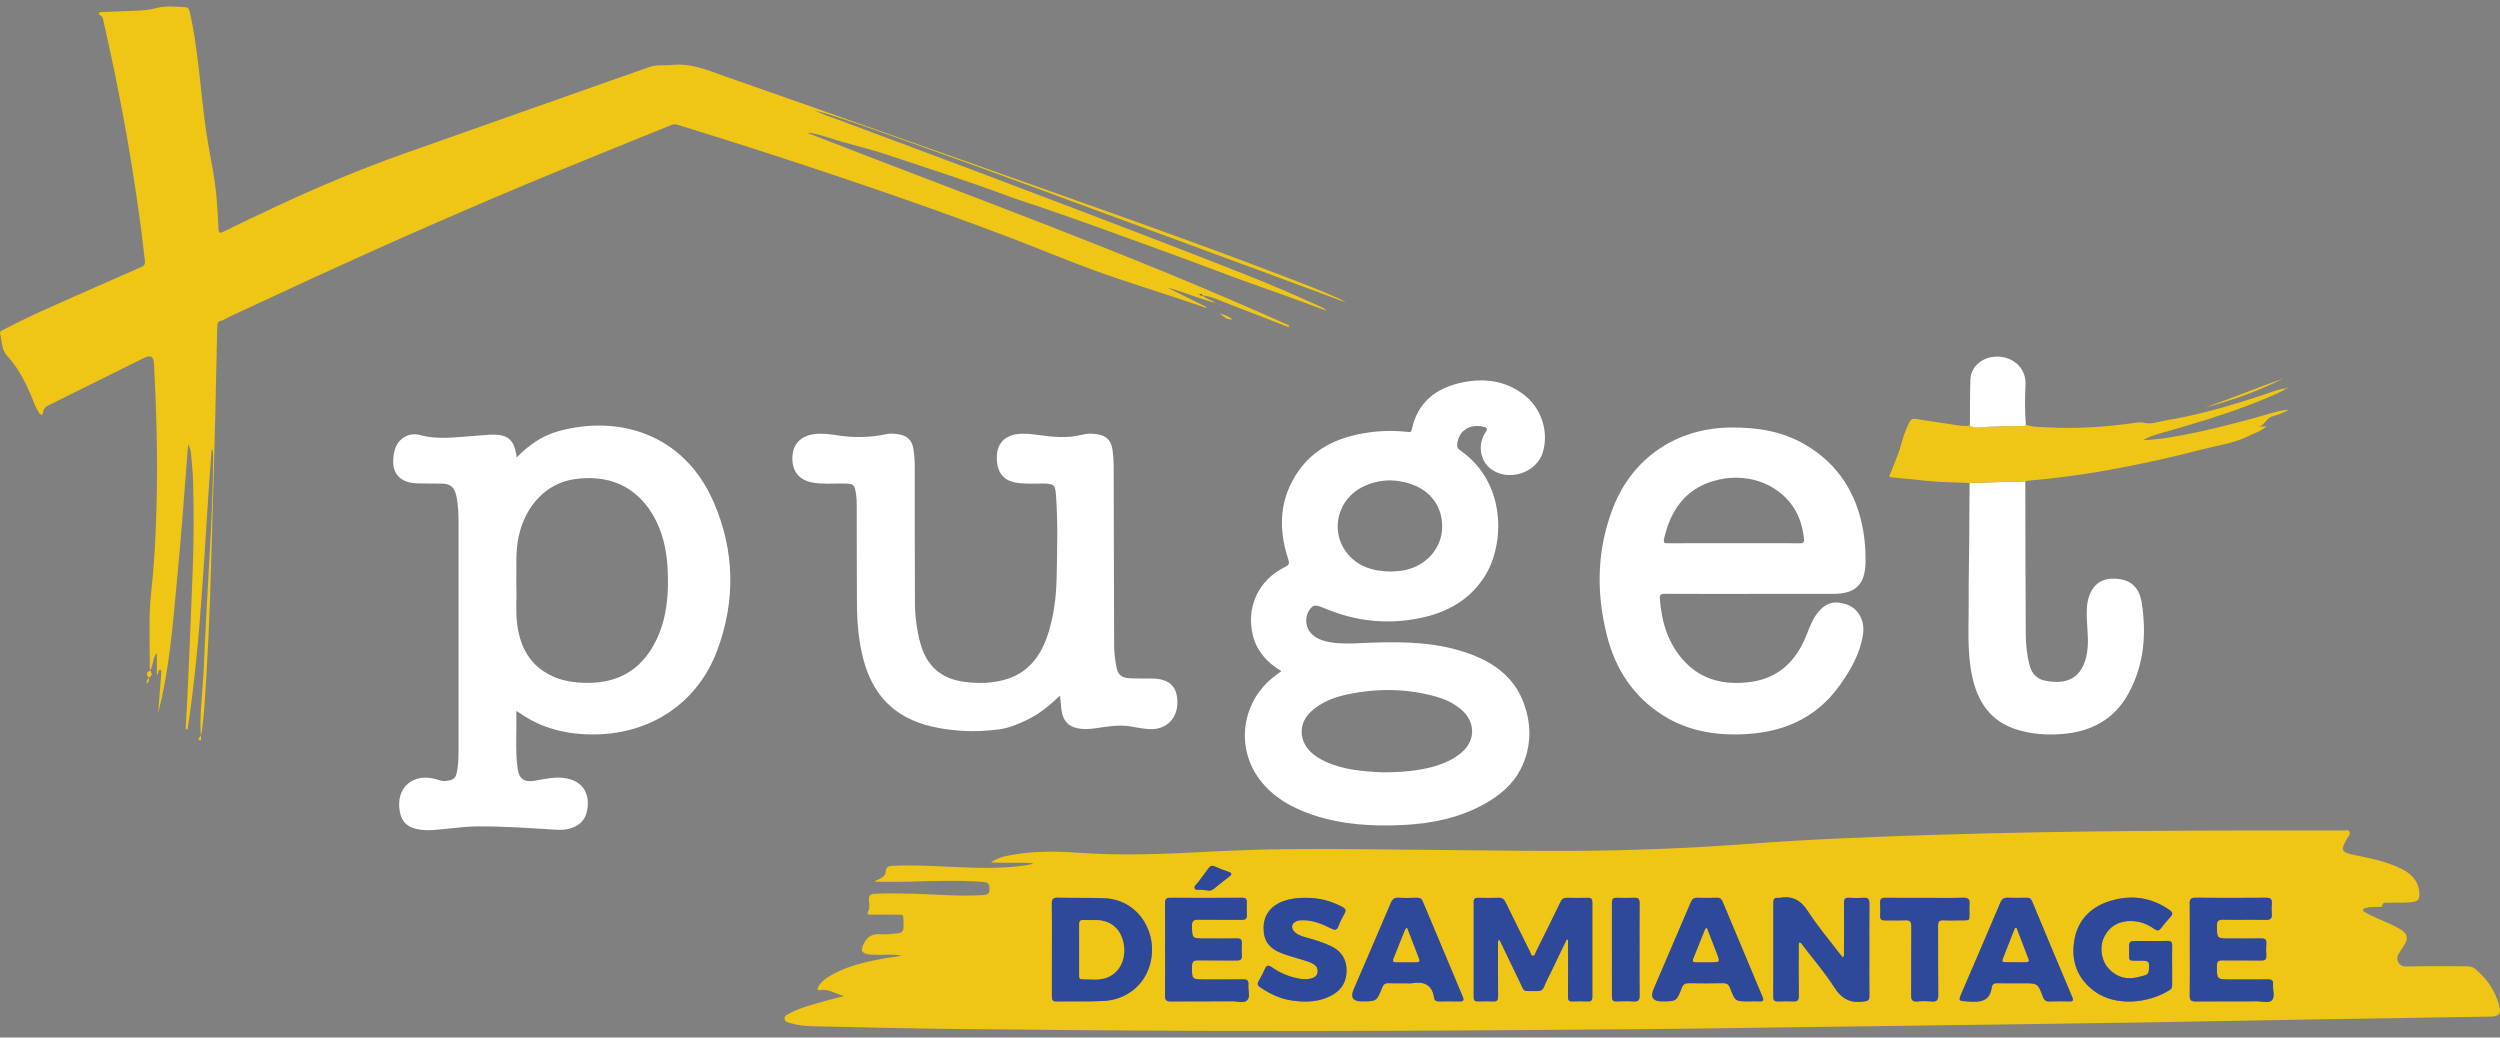 <svg width="200" height="83" viewBox="0 0 200 83" fill="none" xmlns="http://www.w3.org/2000/svg">
    <rect x="0" y="0" width="200" height="83" fill="#808080" stroke="none"/>
    <g clip-path="url(#clip0_22_116)">
        <path d="M67.525 79.68C66.805 79.485 66.272 79.094 65.603 79.208C65.352 79.25 65.391 79.079 65.467 78.933C65.642 78.599 65.928 78.37 66.237 78.173C67.465 77.389 68.85 77.044 70.254 76.764C70.754 76.664 71.259 76.576 71.765 76.522C72.056 76.491 72.281 76.347 72.524 76.218C72.615 76.17 72.723 76.178 72.808 76.259C72.869 76.316 72.872 76.391 72.844 76.458C72.794 76.577 72.684 76.576 72.586 76.547C71.686 76.269 70.76 76.426 69.846 76.375C69.716 76.368 69.582 76.373 69.455 76.346C68.876 76.222 68.85 76.013 69.106 75.492C69.428 74.836 69.895 74.674 70.566 74.739C70.967 74.777 71.38 74.698 71.787 74.668C72.109 74.644 72.292 74.505 72.285 74.143C72.26 72.965 72.404 73.197 71.354 73.177C70.8 73.167 70.245 73.177 69.691 73.176C69.478 73.176 69.309 73.176 69.47 72.861C69.603 72.601 69.533 72.284 69.514 71.998C69.487 71.604 69.651 71.515 70.02 71.499C71.976 71.415 73.927 71.53 75.879 71.618C76.813 71.661 77.745 71.662 78.678 71.602C79.007 71.581 79.169 71.492 79.162 71.111C79.156 70.756 79.085 70.587 78.694 70.557C76.696 70.406 74.7 70.476 72.702 70.534C71.801 70.561 70.898 70.539 69.982 70.539C70.074 70.394 70.276 70.38 70.424 70.293C70.649 70.16 70.848 70.007 70.857 69.732C70.869 69.333 71.106 69.28 71.435 69.265C73.085 69.189 74.73 69.285 76.377 69.36C78.258 69.447 80.139 69.5 82.013 69.234C82.278 69.196 82.537 69.141 82.68 69.068C81.66 68.96 80.531 69.071 79.28 68.99C79.892 68.567 80.483 68.475 81.06 68.374C82.797 68.071 84.557 68.098 86.299 68.222C89.818 68.471 93.323 68.321 96.835 68.129C100.958 67.904 105.088 67.891 109.217 67.94C112.106 67.974 114.994 67.999 117.883 68.024C120.45 68.045 123.018 68.084 125.585 68.071C130.283 68.049 134.974 67.875 139.662 67.523C144.928 67.127 150.205 66.926 155.484 66.766C166.132 66.443 176.781 66.423 187.431 66.439C187.61 66.439 187.853 66.342 187.954 66.53C188.062 66.73 187.871 66.911 187.77 67.083C187.221 68.02 187.29 68.181 188.347 68.399C189.576 68.652 190.808 68.894 191.955 69.425C192.886 69.855 193.557 70.477 193.55 71.61C193.548 71.943 193.421 72.084 193.115 72.141C192.447 72.264 191.775 72.186 191.106 72.22C190.904 72.229 190.626 72.107 190.568 72.481C190.551 72.588 190.362 72.544 190.249 72.548C189.915 72.563 189.577 72.539 189.25 72.638C189.164 72.664 189.064 72.689 189.048 72.78C189.03 72.875 189.115 72.939 189.193 72.98C189.491 73.133 189.788 73.29 190.094 73.426C190.707 73.698 191.33 73.946 191.917 74.275C192.624 74.67 192.721 75.063 192.272 75.723C192.14 75.915 192.026 76.119 191.892 76.31C191.613 76.71 191.878 77.339 192.501 77.321C194.105 77.272 195.711 77.308 197.316 77.3C197.575 77.3 197.804 77.34 198.007 77.506C198.948 78.278 199.606 79.242 199.927 80.414C200.117 81.106 199.937 81.317 199.226 81.329C195.098 81.395 190.97 81.455 186.841 81.525C181.562 81.614 176.283 81.716 171.003 81.803C167.547 81.86 164.089 81.904 160.633 81.951C153.952 82.042 147.271 82.132 140.59 82.219C137.6 82.259 134.61 82.303 131.619 82.329C119.875 82.427 108.13 82.516 96.384 82.472C89.82 82.447 83.255 82.391 76.69 82.321C72.81 82.279 68.931 82.187 65.051 82.101C64.441 82.088 63.827 82.029 63.235 81.851C63.043 81.793 62.803 81.766 62.766 81.522C62.727 81.271 62.953 81.179 63.129 81.085C64.024 80.605 65.005 80.368 65.971 80.092C66.447 79.956 66.927 79.837 67.524 79.678L67.525 79.68ZM125.339 75.147C125.375 75.158 125.411 75.169 125.446 75.181C125.446 75.443 125.446 75.704 125.446 75.965C125.446 77.22 125.452 78.474 125.441 79.728C125.438 80.004 125.508 80.128 125.807 80.113C126.214 80.093 126.623 80.099 127.031 80.113C127.296 80.121 127.389 80.021 127.388 79.755C127.382 77.232 127.382 74.709 127.388 72.186C127.388 71.922 127.298 71.82 127.032 71.826C126.478 71.838 125.924 71.842 125.37 71.826C125.1 71.818 124.957 71.912 124.838 72.161C124.195 73.501 123.53 74.83 122.87 76.161C122.814 76.273 122.802 76.456 122.654 76.463C122.469 76.471 122.465 76.266 122.405 76.145C121.747 74.829 121.093 73.511 120.45 72.188C120.326 71.935 120.179 71.813 119.883 71.825C119.344 71.847 118.803 71.837 118.264 71.825C118.009 71.819 117.897 71.897 117.898 72.171C117.904 74.71 117.904 77.247 117.898 79.785C117.898 80.036 117.993 80.118 118.234 80.11C118.642 80.098 119.052 80.091 119.459 80.112C119.773 80.129 119.849 80.002 119.847 79.705C119.833 78.363 119.839 77.021 119.842 75.679C119.842 75.513 119.798 75.338 119.913 75.152C119.957 75.214 119.995 75.254 120.017 75.302C120.511 76.325 120.996 77.354 121.498 78.374C122.036 79.468 121.704 79.255 122.936 79.286C123.235 79.294 123.423 79.22 123.539 78.915C123.688 78.521 123.894 78.149 124.078 77.768C124.498 76.894 124.92 76.02 125.34 75.147H125.339ZM143.971 75.385C144.098 75.422 144.148 75.532 144.216 75.621C145.072 76.746 146.004 77.824 146.761 79.012C147.35 79.936 148.057 80.269 149.101 80.124C149.431 80.079 149.557 80.016 149.552 79.669C149.534 78.546 149.545 77.423 149.545 76.3C149.545 74.972 149.537 73.645 149.551 72.319C149.554 71.98 149.486 71.797 149.097 71.825C148.705 71.853 148.309 71.845 147.917 71.826C147.613 71.812 147.515 71.92 147.518 72.228C147.531 73.541 147.521 74.853 147.517 76.166C147.517 76.303 147.564 76.453 147.428 76.606C147.332 76.489 147.24 76.383 147.155 76.272C146.308 75.157 145.395 74.085 144.641 72.912C144.072 72.028 143.4 71.641 142.382 71.83C142.34 71.838 142.294 71.834 142.25 71.83C141.972 71.8 141.866 71.912 141.867 72.202C141.875 74.725 141.874 77.248 141.865 79.771C141.864 80.052 141.988 80.119 142.236 80.112C142.644 80.1 143.054 80.092 143.461 80.115C143.811 80.135 143.908 79.997 143.902 79.657C143.884 78.389 143.893 77.12 143.897 75.851C143.897 75.7 143.847 75.534 143.97 75.386L143.971 75.385ZM84.155 75.984C84.155 77.223 84.157 78.462 84.152 79.7C84.151 79.946 84.178 80.116 84.499 80.112C85.752 80.094 87.006 80.133 88.257 80.078C89.173 80.037 90.028 79.724 90.748 79.129C91.994 78.099 92.482 76.253 91.952 74.635C91.418 73.002 90.063 71.93 88.356 71.861C87.119 71.811 85.879 71.847 84.641 71.817C84.254 71.807 84.139 71.93 84.146 72.312C84.167 73.536 84.154 74.76 84.155 75.984V75.984ZM175.184 75.971H175.186C175.186 77.196 175.199 78.422 175.178 79.647C175.172 80.013 175.287 80.119 175.648 80.115C177.282 80.099 178.916 80.115 180.549 80.103C180.965 80.1 181.506 80.293 181.764 80.004C182.014 79.725 181.807 79.193 181.844 78.775C181.873 78.449 181.75 78.344 181.422 78.35C180.431 78.369 179.439 78.356 178.447 78.356C177.333 78.356 177.346 78.356 177.351 77.248C177.353 76.91 177.483 76.825 177.791 76.829C178.827 76.841 179.862 76.824 180.897 76.84C181.198 76.844 181.324 76.76 181.303 76.447C181.282 76.127 181.28 75.804 181.305 75.485C181.332 75.145 181.189 75.064 180.874 75.071C180.028 75.09 179.182 75.077 178.336 75.078C177.349 75.078 177.367 75.079 177.349 74.073C177.342 73.687 177.46 73.568 177.843 73.575C178.981 73.596 180.119 73.566 181.256 73.591C181.649 73.6 181.781 73.469 181.743 73.09C181.718 72.83 181.72 72.564 181.745 72.304C181.777 71.952 181.663 71.817 181.288 71.82C179.406 71.836 177.525 71.835 175.643 71.819C175.273 71.815 175.171 71.939 175.177 72.297C175.196 73.522 175.184 74.746 175.184 75.971ZM173.77 77.203C173.77 76.693 173.757 76.182 173.775 75.673C173.786 75.37 173.682 75.267 173.374 75.274C172.587 75.292 171.8 75.279 171.013 75.279C170.331 75.279 170.328 75.279 170.335 75.966C170.347 76.96 170.181 76.846 171.211 76.854C171.95 76.86 171.953 76.875 171.914 77.611C171.891 78.038 171.545 78.026 171.296 78.106C170.314 78.419 169.42 78.272 168.695 77.491C168.091 76.843 167.931 75.727 168.354 74.915C168.81 74.041 169.572 73.657 170.547 73.682C171.227 73.698 171.832 73.943 172.372 74.334C172.593 74.495 172.717 74.459 172.87 74.265C173.114 73.956 173.36 73.647 173.63 73.363C173.87 73.112 173.807 72.968 173.545 72.787C172.104 71.788 170.521 71.568 168.876 72.058C167.292 72.529 166.212 73.585 165.943 75.26C165.677 76.913 166.198 78.314 167.59 79.321C169.27 80.538 171.889 80.275 173.59 79.191C173.77 79.075 173.773 78.912 173.773 78.734C173.772 78.223 173.773 77.714 173.772 77.203H173.77ZM93.212 75.977C93.212 77.202 93.226 78.427 93.204 79.65C93.197 80.019 93.315 80.119 93.674 80.115C95.307 80.099 96.939 80.115 98.572 80.103C98.987 80.1 99.525 80.292 99.787 80.003C100.041 79.722 99.836 79.193 99.871 78.775C99.899 78.451 99.781 78.343 99.451 78.349C98.431 78.368 97.411 78.356 96.39 78.356C95.338 78.356 95.356 78.356 95.358 77.313C95.359 76.914 95.511 76.819 95.878 76.826C96.898 76.846 97.919 76.826 98.94 76.84C99.238 76.844 99.369 76.755 99.348 76.442C99.327 76.122 99.328 75.8 99.346 75.48C99.364 75.181 99.263 75.068 98.95 75.074C98.09 75.091 97.229 75.078 96.37 75.078C95.364 75.078 95.382 75.078 95.354 74.092C95.342 73.677 95.491 73.569 95.885 73.576C97.036 73.597 98.188 73.576 99.339 73.589C99.641 73.593 99.764 73.497 99.747 73.191C99.73 72.871 99.73 72.549 99.748 72.229C99.766 71.931 99.662 71.82 99.351 71.822C97.441 71.834 95.531 71.836 93.621 71.824C93.282 71.821 93.204 71.949 93.207 72.261C93.221 73.5 93.212 74.74 93.213 75.978L93.212 75.977ZM161.21 78.66H161.866C163.02 78.66 163.027 78.658 163.436 79.745C163.531 80 163.654 80.124 163.939 80.115C164.462 80.097 164.988 80.1 165.512 80.111C165.796 80.117 165.914 80.085 165.773 79.752C164.693 77.206 163.628 74.654 162.566 72.101C162.478 71.89 162.351 71.817 162.135 71.82C161.639 71.829 161.144 71.841 160.649 71.818C160.33 71.803 160.158 71.902 160.027 72.213C159.018 74.6 157.988 76.978 156.967 79.36C156.648 80.105 156.655 80.061 157.474 80.119C158.394 80.184 159.182 80.142 159.341 78.988C159.376 78.732 159.549 78.644 159.812 78.654C160.278 78.672 160.745 78.659 161.21 78.66ZM139.919 80.108C140.21 80.108 140.503 80.097 140.793 80.112C141.092 80.127 141.102 79.991 141.009 79.769C139.937 77.216 138.865 74.664 137.798 72.11C137.704 71.885 137.558 71.816 137.325 71.823C136.815 71.838 136.304 71.846 135.794 71.826C135.515 71.815 135.376 71.923 135.269 72.173C134.283 74.493 133.285 76.808 132.292 79.124C132.01 79.781 132.231 80.11 132.954 80.109C134.109 80.108 134.121 80.112 134.538 79.039C134.654 78.739 134.822 78.651 135.126 78.657C136.03 78.672 136.935 78.673 137.838 78.655C138.154 78.649 138.306 78.765 138.414 79.056C138.81 80.114 138.82 80.11 139.918 80.11L139.919 80.108ZM112.493 78.66C112.639 78.66 112.788 78.681 112.93 78.657C113.89 78.491 114.571 78.746 114.728 79.82C114.762 80.052 114.913 80.114 115.135 80.109C115.675 80.099 116.215 80.099 116.754 80.111C117.054 80.118 117.147 80.034 117.019 79.733C115.948 77.195 114.88 74.656 113.82 72.114C113.726 71.888 113.591 71.812 113.355 71.82C112.875 71.834 112.391 71.849 111.911 71.819C111.564 71.797 111.396 71.918 111.26 72.239C110.284 74.547 109.287 76.847 108.295 79.149C108.021 79.787 108.23 80.106 108.924 80.105C110.124 80.105 110.131 80.108 110.571 79.003C110.673 78.748 110.814 78.641 111.091 78.652C111.557 78.672 112.024 78.658 112.491 78.658L112.493 78.66ZM104.515 71.83C103.904 71.814 103.314 71.875 102.738 72.068C101.703 72.417 101.105 73.179 101.088 74.191C101.07 75.26 101.527 75.897 102.636 76.298C103.142 76.481 103.665 76.618 104.178 76.78C104.483 76.877 104.796 76.956 105.075 77.12C105.309 77.258 105.432 77.458 105.412 77.735C105.391 78.021 105.215 78.177 104.958 78.259C104.601 78.372 104.238 78.356 103.877 78.283C103.11 78.129 102.393 77.841 101.759 77.386C101.458 77.171 101.317 77.225 101.179 77.544C101.041 77.864 100.877 78.176 100.697 78.474C100.544 78.725 100.626 78.854 100.846 79.002C101.605 79.512 102.418 79.901 103.326 80.035C104.438 80.198 105.538 80.178 106.56 79.614C107.348 79.178 107.736 78.498 107.724 77.607C107.711 76.706 107.289 76.068 106.459 75.682C105.847 75.397 105.214 75.191 104.565 75.02C104.212 74.926 103.858 74.824 103.581 74.57C103.235 74.25 103.314 73.841 103.754 73.678C103.886 73.629 104.039 73.62 104.182 73.617C105.025 73.601 105.777 73.917 106.51 74.286C106.774 74.418 106.951 74.439 107.074 74.099C107.203 73.744 107.381 73.406 107.565 73.075C107.706 72.822 107.638 72.686 107.398 72.559C106.492 72.079 105.533 71.82 104.515 71.83ZM154.012 71.828C152.948 71.828 151.883 71.835 150.818 71.824C150.517 71.82 150.395 71.925 150.411 72.23C150.43 72.579 150.431 72.931 150.416 73.28C150.404 73.551 150.518 73.637 150.776 73.631C151.316 73.619 151.857 73.651 152.395 73.621C152.802 73.597 152.915 73.741 152.91 74.141C152.891 75.963 152.91 77.786 152.896 79.61C152.894 79.974 152.971 80.152 153.378 80.115C153.754 80.081 154.138 80.08 154.514 80.115C154.929 80.154 155.066 80.025 155.061 79.592C155.037 77.754 155.058 75.916 155.046 74.079C155.043 73.747 155.124 73.599 155.484 73.622C155.92 73.651 156.359 73.632 156.797 73.628C157.681 73.621 157.543 73.7 157.555 72.894C157.558 72.719 157.541 72.542 157.561 72.369C157.61 71.961 157.471 71.805 157.033 71.819C156.028 71.85 155.02 71.828 154.014 71.83L154.012 71.828ZM131.161 75.978C131.161 74.739 131.154 73.499 131.166 72.26C131.169 71.947 131.078 71.808 130.745 71.824C130.279 71.846 129.811 71.839 129.345 71.826C129.069 71.818 128.952 71.912 128.953 72.201C128.961 74.71 128.962 77.218 128.955 79.727C128.955 80.004 129.033 80.124 129.326 80.112C129.778 80.094 130.232 80.084 130.682 80.115C131.082 80.143 131.174 79.981 131.168 79.61C131.147 78.4 131.16 77.189 131.16 75.979L131.161 75.978ZM96.745 71.25C96.829 71.262 96.982 71.204 97.128 71.086C97.522 70.764 97.92 70.447 98.326 70.139C98.554 69.966 98.594 69.852 98.276 69.744C97.905 69.617 97.538 69.476 97.179 69.317C96.945 69.214 96.807 69.279 96.669 69.477C96.419 69.835 96.14 70.172 95.891 70.529C95.769 70.703 95.5 70.879 95.573 71.064C95.654 71.27 95.962 71.144 96.169 71.181C96.326 71.21 96.486 71.22 96.745 71.25Z" fill="#EFC516"/>
        <path d="M96.2 23.633C96.492 23.926 96.925 23.979 97.255 24.24C97.252 24.239 97.265 24.245 97.278 24.25C97.269 24.243 97.259 24.232 97.249 24.229C96.233 24.001 95.278 23.585 94.291 23.27C93.99 23.174 93.682 23.095 93.379 23.009C93.383 23.009 93.386 23.009 93.389 23.007L93.368 22.998C94.416 23.519 95.464 24.039 96.512 24.56C96.503 24.583 96.493 24.605 96.484 24.627C95.56 24.316 94.637 24.001 93.71 23.693C91.691 23.021 89.654 22.402 87.657 21.673C85.289 20.808 82.964 19.83 80.608 18.935C76.589 17.409 72.536 15.977 68.465 14.595C65.028 13.428 61.579 12.301 58.121 11.202C56.816 10.787 55.505 10.393 54.199 9.978C54 9.915 53.835 9.949 53.654 10.023C50.536 11.292 47.41 12.543 44.299 13.826C37.897 16.466 31.558 19.25 25.263 22.136C22.932 23.205 20.612 24.299 18.283 25.374C18.064 25.476 17.875 25.629 17.62 25.68C17.38 25.728 17.385 25.979 17.381 26.187C17.354 27.383 17.319 28.578 17.298 29.774C17.211 34.79 17.034 39.803 16.9 44.818C16.795 48.756 16.625 52.69 16.348 56.618C16.305 57.228 16.23 57.838 16.156 58.446C16.129 58.659 16.09 58.878 15.909 59.036C15.88 59.062 15.885 59.143 15.897 59.193C15.902 59.212 15.971 59.227 16.009 59.225C16.088 59.219 16.09 59.156 16.085 59.097C15.918 57.314 16.208 55.548 16.284 53.775C16.411 50.745 16.587 47.716 16.751 44.688C16.897 41.98 17.045 39.272 17.046 36.559C17.046 36.367 17.094 36.158 16.932 35.908C16.351 43.441 16.129 50.936 15.008 58.346C14.957 58.342 14.906 58.339 14.855 58.334C14.925 56.965 15.006 55.596 15.065 54.225C15.189 51.34 15.309 48.455 15.418 45.569C15.508 43.221 15.51 40.872 15.449 38.524C15.43 37.796 15.349 37.07 15.288 36.344C15.265 36.074 15.203 35.81 15.049 35.566C14.767 39.17 14.511 42.772 14.166 46.365C13.822 49.941 13.564 53.531 12.652 57.029C12.728 56.065 12.805 55.1 12.88 54.136C12.888 54.034 12.899 53.932 12.896 53.83C12.894 53.738 12.948 53.595 12.804 53.582C12.666 53.569 12.687 53.717 12.661 53.808C12.645 53.863 12.631 53.918 12.549 53.973V52.238C12.256 52.599 12.279 52.933 12.177 53.22C12.111 53.407 12.122 53.615 11.883 53.716C11.732 53.781 11.706 53.953 11.816 54.088C11.999 54.31 11.913 54.51 11.769 54.703C11.681 54.481 11.813 54.295 11.97 54.176C12.151 54.039 12.177 53.93 12.069 53.742C11.932 53.502 11.986 53.23 11.985 52.971C11.975 51.628 11.936 50.285 11.98 48.945C12.014 47.912 12.159 46.883 12.246 45.852C12.435 43.627 12.512 41.398 12.548 39.165C12.604 35.794 12.495 32.427 12.317 29.061C12.289 28.527 12.034 28.38 11.552 28.62C9.058 29.857 6.562 31.095 4.068 32.333C3.784 32.474 3.483 32.578 3.453 32.989C3.437 33.214 3.248 33.236 3.128 33.043C2.976 32.796 2.843 32.533 2.736 32.264C2.192 30.891 1.588 29.559 0.563 28.454C0.116 27.972 0.157 27.286 0.008 26.686C-0.043 26.482 0.199 26.42 0.348 26.341C1.663 25.646 3.013 25.025 4.37 24.419C6.673 23.391 8.982 22.38 11.292 21.368C11.539 21.261 11.626 21.138 11.592 20.842C11.227 17.625 10.76 14.423 10.207 11.234C9.891 9.41 9.533 7.592 9.168 5.777C8.899 4.44 8.59 3.11 8.297 1.778C8.256 1.595 8.247 1.397 8.085 1.264C8.011 1.204 7.868 1.177 7.925 1.047C7.972 0.942 8.101 0.964 8.201 0.959C9.105 0.923 10.008 0.891 10.911 0.855C11.437 0.834 11.96 0.791 12.47 0.653C13.248 0.444 14.033 0.525 14.82 0.577C15.068 0.593 15.124 0.738 15.173 0.937C15.49 2.244 15.665 3.575 15.832 4.904C16.082 6.901 16.24 8.912 16.554 10.898C16.82 12.581 17.205 14.244 17.336 15.948C17.396 16.732 17.453 17.517 17.48 18.303C17.492 18.632 17.567 18.683 17.862 18.54C19.357 17.815 20.852 17.092 22.359 16.393C25.612 14.883 28.915 13.496 32.297 12.299C36.993 10.634 41.693 8.978 46.391 7.319C48.246 6.664 50.102 6.011 51.958 5.359C52.537 5.156 53.145 5.262 53.737 5.196C55.248 5.026 56.597 5.61 57.969 6.096C60.236 6.898 62.508 7.686 64.775 8.485C66.512 9.097 68.246 9.717 69.983 10.331C72.213 11.119 74.445 11.904 76.675 12.692C79.086 13.544 81.496 14.397 83.907 15.253C86.239 16.081 88.572 16.907 90.901 17.743C94.795 19.142 98.683 20.561 102.548 22.041C104.098 22.634 105.65 23.22 107.162 23.905C107.332 23.982 107.497 24.07 107.652 24.188C105.283 23.31 102.914 22.43 100.544 21.556C96.306 19.993 92.067 18.433 87.829 16.872C84.881 15.785 81.937 14.687 78.984 13.613C76.311 12.64 73.626 11.695 70.949 10.732C69.354 10.159 67.749 9.615 66.138 9.093C65.757 8.97 65.348 8.935 64.996 8.723C64.889 8.698 64.704 8.901 64.689 8.618C64.71 8.714 64.665 8.758 64.582 8.715C64.508 8.676 64.511 8.594 64.584 8.552C64.643 8.519 64.725 8.505 64.692 8.628C64.852 8.481 64.889 8.718 64.999 8.726C65.743 9.161 66.573 9.393 67.371 9.694C71.175 11.127 74.992 12.529 78.794 13.967C84.122 15.984 89.451 18.001 94.763 20.059C98.323 21.438 101.891 22.805 105.36 24.407C105.646 24.54 105.945 24.65 106.13 24.864C104.798 24.374 103.427 23.858 102.047 23.367C100.746 22.904 99.437 22.456 98.15 21.966C96.316 21.269 94.473 20.594 92.63 19.92C89.521 18.783 86.41 17.651 83.278 16.58C82.411 16.283 81.519 16.012 80.666 15.693C77.483 14.502 74.247 13.473 71.028 12.395C69.831 11.994 68.602 11.694 67.387 11.352C66.596 11.13 65.826 10.824 65.014 10.666C64.873 10.639 64.731 10.613 64.578 10.624C77.474 15.663 90.51 20.348 103.138 26.041L103.084 26.176C101.491 25.556 99.904 24.922 98.304 24.322C97.615 24.063 96.954 23.716 96.208 23.623C96.134 23.503 96.025 23.552 95.925 23.565C95.925 23.529 95.934 23.486 95.877 23.489C95.875 23.489 95.87 23.508 95.872 23.511C95.891 23.527 95.912 23.541 95.933 23.555C96.017 23.6 96.096 23.668 96.202 23.633H96.2ZM64.271 8.5L64.284 8.536C64.263 8.543 64.242 8.552 64.22 8.556C64.218 8.556 64.212 8.534 64.208 8.521C64.229 8.514 64.25 8.507 64.272 8.5H64.271Z" fill="#EFC516"/>
        <path d="M102.507 53.691C101.385 53.008 100.561 52.13 100.241 50.87C99.662 48.585 100.669 46.403 102.8 45.358C103.132 45.195 103.174 45.084 103.056 44.727C102.239 42.256 102.35 39.858 103.884 37.676C105.137 35.894 106.972 35.026 109.071 34.664C110.241 34.461 111.419 34.418 112.601 34.553C112.746 34.569 112.889 34.625 112.942 34.364C113.394 32.18 114.884 31.042 116.945 30.605C118.72 30.228 120.432 30.436 121.928 31.588C123.305 32.648 123.917 34.524 123.432 36.168C122.917 37.91 120.506 38.607 119.143 37.408C118.388 36.744 118.228 35.502 118.828 34.615C119.07 34.26 118.937 34.187 118.612 34.125C117.525 33.914 116.716 34.467 116.577 35.496C116.542 35.756 116.622 35.894 116.825 36.035C120.534 38.613 120.389 43.536 118.793 46.081C117.583 48.01 115.758 49.006 113.59 49.448C111.004 49.976 108.49 49.716 106.053 48.698C105.213 48.346 105.069 48.364 104.757 48.788C104.393 49.285 104.416 50.111 104.814 50.584C105.234 51.082 105.812 51.277 106.424 51.379C107.542 51.564 108.665 51.449 109.787 51.411C112.465 51.322 115.127 51.385 117.677 52.344C119.606 53.07 121.164 54.238 121.901 56.25C122.564 58.059 122.507 59.892 121.626 61.586C121.019 62.753 119.994 63.616 118.827 64.277C116.76 65.448 114.508 65.895 112.168 66.004C109.751 66.117 107.358 65.97 105.043 65.198C103.355 64.635 101.838 63.788 100.75 62.329C98.806 59.725 99.361 56.061 101.985 54.082C102.147 53.959 102.311 53.838 102.508 53.693L102.507 53.691ZM110.621 61.786C111.659 61.788 112.735 61.735 113.797 61.532C114.879 61.325 115.915 60.992 116.8 60.308C118.077 59.321 118.093 57.745 116.851 56.723C116.302 56.272 115.675 55.963 115.002 55.766C112.604 55.062 110.179 55.047 107.746 55.561C106.695 55.784 105.709 56.18 104.897 56.91C103.903 57.803 103.881 59.179 104.826 60.123C105.171 60.468 105.58 60.715 106.019 60.919C107.466 61.59 109.016 61.715 110.619 61.787L110.621 61.786ZM111.315 45.724C111.585 45.698 112.006 45.691 112.422 45.603C114.031 45.26 115.221 43.982 115.359 42.44C115.502 40.834 114.664 39.421 113.116 38.815C111.744 38.276 110.346 38.295 109.009 38.952C107.048 39.916 106.403 42.391 107.66 44.111C108.521 45.289 109.755 45.713 111.314 45.724L111.315 45.724Z" fill="#fff"/>
        <path d="M41.301 56.877C41.358 58.465 41.198 59.993 41.411 61.513C41.525 62.324 41.962 62.607 42.812 62.454C43.542 62.322 44.264 62.155 45.017 62.226C46.783 62.392 47.297 63.75 46.906 65.088C46.645 65.984 45.706 66.453 44.525 66.381C42.386 66.248 40.248 66.092 38.103 66.111C37.356 66.118 36.607 66.219 35.862 66.289C35.027 66.368 34.16 66.509 33.309 66.319C32.579 66.157 32.131 65.72 31.992 64.977C31.603 62.905 33.152 61.805 34.926 62.348C35.149 62.416 35.363 62.501 35.604 62.481C36.339 62.42 36.489 62.263 36.596 61.529C36.671 61.006 36.682 60.483 36.682 59.958C36.686 53.977 36.686 47.995 36.682 42.012C36.682 41.225 36.672 40.437 36.504 39.662C36.353 38.968 36.041 38.703 35.323 38.688C34.682 38.674 34.039 38.689 33.398 38.671C31.765 38.626 31.161 37.605 31.582 36.002C31.82 35.096 32.698 34.554 33.61 34.806C35.033 35.198 36.443 34.965 37.862 34.881C38.414 34.848 38.967 34.764 39.518 34.77C40.624 34.785 41.107 35.221 41.294 36.301C41.308 36.382 41.316 36.463 41.333 36.599C42.304 35.596 43.391 34.848 44.696 34.489C49.373 33.203 54.671 34.594 57.101 40.186C58.78 44.05 58.856 48.079 57.375 52.037C55.811 56.217 52.112 58.683 47.648 58.753C45.413 58.788 43.343 58.301 41.501 56.992C41.458 56.961 41.408 56.94 41.299 56.879L41.301 56.877ZM41.304 46.862C41.353 47.888 41.228 48.998 41.395 50.101C41.651 51.793 42.393 53.168 43.962 53.984C44.884 54.465 45.889 54.619 46.919 54.631C49.549 54.66 51.437 53.496 52.549 51.108C53.364 49.358 53.504 47.493 53.417 45.599C53.346 44.036 53.027 42.537 52.22 41.176C50.87 38.901 48.693 37.927 45.919 38.34C43.764 38.661 42.085 40.369 41.515 42.818C41.211 44.127 41.339 45.459 41.305 46.862H41.304Z" fill="#fff"/>
        <path d="M84.804 55.644C83.972 56.436 83.146 57.12 82.162 57.592C81.457 57.93 80.715 58.244 79.965 58.343C78.953 58.477 77.915 58.536 76.882 58.459C75.583 58.361 74.306 58.164 73.097 57.656C70.874 56.721 69.652 54.971 69.059 52.704C68.685 51.268 68.568 49.803 68.557 48.329C68.537 45.601 68.544 42.873 68.536 40.145C68.536 39.928 68.508 39.709 68.476 39.492C68.368 38.758 68.28 38.696 67.516 38.682C66.686 38.669 65.853 38.75 65.026 38.608C63.95 38.423 63.376 37.733 63.388 36.633C63.4 35.581 64.017 34.896 65.074 34.738C65.719 34.642 66.355 34.729 66.987 34.827C68.312 35.031 69.628 35.007 70.939 34.728C71.242 34.663 71.547 34.693 71.851 34.738C72.585 34.846 72.971 35.215 73.08 35.946C73.146 36.393 73.179 36.843 73.179 37.297C73.179 40.944 73.175 44.592 73.196 48.239C73.203 49.319 73.342 50.389 73.623 51.438C74.115 53.273 75.291 54.313 77.182 54.553C78.204 54.682 79.22 54.674 80.222 54.421C82.212 53.92 83.278 52.519 83.863 50.651C84.316 49.206 84.5 47.714 84.53 46.213C84.575 44.012 84.641 41.809 84.479 39.609C84.418 38.788 84.307 38.697 83.497 38.684C82.755 38.673 82.01 38.742 81.27 38.61C80.219 38.422 79.722 37.744 79.746 36.516C79.765 35.523 80.337 34.885 81.322 34.738C81.893 34.652 82.457 34.718 83.02 34.795C84.208 34.959 85.391 35.086 86.578 34.775C86.928 34.683 87.295 34.677 87.663 34.722C88.49 34.825 88.896 35.195 89.005 36.02C89.061 36.438 89.093 36.861 89.095 37.282C89.109 42.082 89.11 46.882 89.131 51.682C89.134 52.218 89.21 52.758 89.299 53.288C89.414 53.983 89.72 54.239 90.424 54.266C90.992 54.288 91.561 54.282 92.13 54.283C93.559 54.287 94.223 54.929 94.189 56.279C94.155 57.559 93.215 58.42 91.921 58.327C91.443 58.293 90.966 58.212 90.495 58.124C89.57 57.953 88.665 58.114 87.756 58.246C87.337 58.306 86.919 58.353 86.493 58.307C85.528 58.205 85.026 57.718 84.912 56.751C84.872 56.406 84.845 56.059 84.805 55.643L84.804 55.644Z" fill="#fff"/>
        <path d="M139.971 47.512C137.711 47.512 135.449 47.519 133.188 47.505C132.865 47.504 132.763 47.57 132.789 47.912C132.937 49.806 133.453 51.546 134.8 52.958C136.213 54.438 137.989 54.8 139.932 54.571C142.264 54.297 143.694 52.892 144.527 50.785C144.747 50.23 144.946 49.667 145.297 49.176C145.999 48.194 146.734 48.026 147.712 48.347C148.659 48.658 149.192 49.653 149.049 50.691C148.839 52.223 148.097 53.52 147.23 54.755C145.263 57.552 142.471 58.678 139.145 58.752C136.983 58.799 134.935 58.414 133.085 57.257C130.704 55.769 129.258 53.582 128.57 50.901C127.679 47.428 127.736 43.969 129.051 40.603C130.605 36.618 134.119 34.26 138.405 34.202C140.526 34.173 142.566 34.485 144.417 35.572C147.109 37.15 148.589 39.554 149.08 42.602C149.205 43.381 149.256 44.165 149.244 44.955C149.218 46.75 148.462 47.506 146.667 47.51C144.435 47.514 142.203 47.511 139.971 47.511V47.512ZM138.709 43.458C139.584 43.458 140.459 43.458 141.335 43.458C142.21 43.458 143.086 43.446 143.96 43.465C144.27 43.471 144.359 43.392 144.318 43.071C144.205 42.146 143.957 41.278 143.423 40.501C142.102 38.581 139.538 37.745 137.065 38.483C134.781 39.165 133.64 40.852 133.132 43.078C133.054 43.42 133.154 43.465 133.456 43.462C135.207 43.452 136.958 43.457 138.708 43.457L138.709 43.458Z" fill="#fff"/>
        <path d="M162.024 38.506C162.033 42.589 162.033 46.673 162.061 50.756C162.066 51.599 162.155 52.442 162.381 53.264C162.556 53.9 162.949 54.316 163.59 54.45C165.604 54.875 166.84 54.025 167.017 51.751C167.09 50.818 166.914 49.889 166.944 48.955C166.949 48.78 166.944 48.604 166.965 48.431C167.128 47.114 167.809 46.358 168.874 46.301C170.258 46.228 171.118 46.819 171.339 48.224C171.733 50.738 171.52 53.206 170.277 55.482C169.139 57.566 167.271 58.544 164.96 58.722C163.764 58.814 162.573 58.739 161.41 58.388C159.23 57.729 158.187 56.132 157.754 54.015C157.346 52.022 157.516 50.006 157.495 47.998C157.481 46.54 157.522 45.082 157.534 43.624C157.548 41.962 157.557 40.3 157.567 38.637C159.053 38.593 160.539 38.548 162.025 38.505L162.024 38.506Z" fill="#ffff"/>
        <path d="M162.024 38.506C160.538 38.549 159.052 38.594 157.566 38.638C156.313 38.59 155.06 38.579 153.811 38.439C153 38.348 152.189 38.259 151.376 38.196C151.012 38.168 151.196 37.968 151.247 37.842C151.571 37.03 151.922 36.227 152.143 35.38C152.284 34.84 152.48 34.329 152.721 33.828C152.843 33.576 152.995 33.475 153.266 33.516C154.202 33.66 155.138 33.8 156.074 33.942C156.577 34.018 157.077 34.125 157.59 34.052C157.838 34.208 158.127 34.21 158.392 34.187C159.511 34.093 160.632 34.086 161.752 34.086C161.869 34.086 161.989 34.093 162.064 33.975C162.608 34.175 163.181 34.153 163.744 34.186C166.112 34.321 168.466 34.16 170.81 33.824C171.043 33.791 171.273 33.76 171.504 33.821C172.083 33.973 172.628 33.741 173.178 33.651C175.946 33.194 178.628 32.404 181.282 31.512C181.831 31.327 182.374 31.103 182.963 31.063V31.068C181.972 31.632 180.902 32.019 179.845 32.428C177.805 33.216 175.71 33.836 173.61 34.445C172.888 34.653 172.135 34.811 171.463 35.205C172.455 35.188 173.429 35.025 174.398 34.849C175.372 34.672 176.341 34.459 177.305 34.23C178.283 33.998 179.252 33.73 180.224 33.475C181.181 33.225 182.111 32.864 183.11 32.768C182.689 33.042 182.21 33.18 181.748 33.328C181.265 33.483 181.155 34.095 180.627 34.148C180.861 34.13 181.096 34.112 181.331 34.094C180.88 34.503 180.322 34.668 179.81 34.919C178.657 35.481 177.384 35.635 176.16 35.954C173.579 36.629 170.974 37.197 168.346 37.661C166.393 38.005 164.427 38.267 162.45 38.436C162.307 38.449 162.164 38.481 162.021 38.504L162.024 38.506Z" fill="#EFC516"/>
        <path d="M162.066 33.976C161.991 34.093 161.871 34.087 161.754 34.087C160.633 34.087 159.513 34.094 158.394 34.188C158.129 34.211 157.84 34.208 157.592 34.053C157.602 32.83 157.592 31.607 157.63 30.385C157.669 29.163 158.875 28.34 160.207 28.565C161.253 28.742 162.091 29.589 162.04 30.747C161.993 31.821 161.977 32.9 162.066 33.976Z" fill="#ffff"/>
        <path d="M182.706 30.262C180.685 31.28 178.578 32.038 176.399 32.598C178.524 31.87 180.596 31.002 182.706 30.262Z" fill="#EFC516"/>
        <path d="M97.537 25.062C97.828 25.152 98.217 25.242 98.594 25.551C98.03 25.617 97.804 25.184 97.537 25.062Z" fill="#EFC516"/>
        <path d="M96.829 24.756C96.833 24.735 96.836 24.714 96.837 24.693C96.837 24.691 96.814 24.689 96.803 24.687C96.799 24.709 96.797 24.73 96.793 24.752C96.805 24.753 96.818 24.754 96.829 24.756Z" fill="#EFC516"/>
        <path d="M97.635 24.364C97.625 24.357 97.616 24.343 97.606 24.343C97.597 24.343 97.581 24.354 97.579 24.364C97.569 24.405 97.587 24.419 97.623 24.4C97.631 24.396 97.631 24.377 97.636 24.365L97.635 24.364Z" fill="#EFC516"/>
        <path d="M181.548 34.081L181.549 34.108L181.514 34.096L181.548 34.081Z" fill="#EFC516"/>
        <path d="M182.965 31.065L183.033 31.084C183.028 31.059 183.032 31.016 183.02 31.012C182.966 30.991 182.94 31.009 182.966 31.07V31.065H182.965Z" fill="#EFC516"/>
        <path d="M125.339 75.147C124.919 76.02 124.498 76.894 124.077 77.768C123.894 78.149 123.688 78.521 123.538 78.915C123.422 79.22 123.234 79.294 122.936 79.286C121.702 79.255 122.034 79.468 121.497 78.374C120.995 77.354 120.51 76.326 120.016 75.302C119.994 75.254 119.956 75.214 119.912 75.152C119.797 75.338 119.841 75.513 119.841 75.679C119.838 77.021 119.832 78.362 119.846 79.705C119.849 80.002 119.772 80.129 119.458 80.112C119.051 80.091 118.641 80.098 118.233 80.11C117.992 80.117 117.897 80.036 117.897 79.785C117.903 77.247 117.904 74.71 117.897 72.171C117.897 71.897 118.009 71.819 118.263 71.825C118.802 71.837 119.342 71.847 119.882 71.825C120.178 71.812 120.326 71.934 120.449 72.188C121.092 73.511 121.747 74.829 122.404 76.145C122.464 76.265 122.469 76.471 122.653 76.463C122.801 76.456 122.813 76.273 122.869 76.161C123.529 74.83 124.194 73.501 124.837 72.161C124.957 71.912 125.1 71.818 125.369 71.826C125.923 71.841 126.477 71.838 127.031 71.826C127.297 71.82 127.388 71.922 127.387 72.186C127.38 74.709 127.38 77.232 127.387 79.755C127.387 80.021 127.295 80.121 127.03 80.113C126.622 80.099 126.213 80.093 125.806 80.113C125.508 80.128 125.438 80.004 125.44 79.728C125.451 78.474 125.445 77.22 125.445 75.965C125.445 75.704 125.445 75.443 125.445 75.181C125.409 75.169 125.373 75.158 125.338 75.147H125.339Z" fill="#2E499A"/>
        <path d="M143.971 75.385C143.849 75.534 143.899 75.7 143.898 75.851C143.894 77.119 143.885 78.388 143.903 79.657C143.909 79.997 143.812 80.134 143.462 80.114C143.055 80.091 142.645 80.099 142.237 80.111C141.988 80.118 141.865 80.052 141.866 79.77C141.874 77.247 141.875 74.725 141.868 72.201C141.867 71.912 141.973 71.799 142.251 71.829C142.294 71.834 142.34 71.837 142.383 71.829C143.4 71.641 144.072 72.027 144.641 72.911C145.396 74.085 146.309 75.156 147.156 76.271C147.24 76.382 147.333 76.487 147.429 76.605C147.565 76.452 147.518 76.302 147.518 76.165C147.523 74.852 147.532 73.54 147.519 72.228C147.515 71.919 147.614 71.812 147.918 71.826C148.311 71.844 148.707 71.852 149.098 71.824C149.487 71.797 149.555 71.98 149.552 72.318C149.538 73.645 149.546 74.972 149.546 76.299C149.546 77.422 149.535 78.545 149.552 79.668C149.558 80.015 149.432 80.078 149.102 80.123C148.058 80.268 147.35 79.935 146.762 79.011C146.005 77.823 145.073 76.745 144.217 75.62C144.149 75.531 144.099 75.422 143.972 75.384L143.971 75.385Z" fill="#2E499A"/>
        <path d="M84.154 75.984C84.154 74.76 84.166 73.537 84.145 72.313C84.139 71.931 84.254 71.808 84.641 71.818C85.879 71.848 87.118 71.812 88.355 71.862C90.062 71.931 91.417 73.004 91.951 74.636C92.481 76.253 91.993 78.099 90.747 79.13C90.028 79.725 89.172 80.038 88.256 80.079C87.005 80.133 85.75 80.095 84.498 80.113C84.178 80.117 84.15 79.947 84.151 79.7C84.156 78.462 84.154 77.223 84.153 75.985L84.154 75.984ZM86.336 75.935C86.336 76.619 86.334 77.305 86.337 77.99C86.337 78.145 86.305 78.342 86.551 78.336C87.161 78.321 87.781 78.435 88.379 78.265C89.56 77.929 90.177 76.683 89.855 75.337C89.603 74.287 88.859 73.664 87.771 73.61C87.421 73.593 87.07 73.621 86.722 73.599C86.401 73.578 86.324 73.719 86.33 74.011C86.345 74.652 86.335 75.294 86.335 75.936L86.336 75.935Z" fill="#2E499A"/>
        <path d="M175.184 75.971C175.184 74.746 175.196 73.521 175.177 72.297C175.172 71.939 175.273 71.815 175.643 71.819C177.525 71.835 179.406 71.836 181.288 71.82C181.663 71.817 181.777 71.952 181.745 72.304C181.721 72.564 181.718 72.831 181.743 73.09C181.781 73.469 181.649 73.6 181.256 73.591C180.119 73.566 178.981 73.596 177.843 73.575C177.46 73.568 177.342 73.687 177.349 74.073C177.367 75.079 177.349 75.078 178.336 75.078C179.182 75.077 180.029 75.089 180.874 75.071C181.189 75.064 181.332 75.146 181.305 75.485C181.28 75.803 181.282 76.127 181.303 76.447C181.324 76.76 181.198 76.844 180.897 76.84C179.861 76.824 178.826 76.84 177.791 76.829C177.482 76.825 177.353 76.91 177.351 77.248C177.345 78.356 177.332 78.356 178.447 78.356C179.439 78.356 180.431 78.369 181.422 78.35C181.75 78.344 181.873 78.45 181.844 78.775C181.806 79.193 182.014 79.725 181.764 80.004C181.506 80.293 180.965 80.1 180.549 80.103C178.915 80.115 177.281 80.099 175.648 80.115C175.287 80.119 175.172 80.013 175.178 79.647C175.199 78.422 175.186 77.197 175.186 75.971H175.184Z" fill="#2E499A"/>
        <path d="M173.771 77.203C173.771 77.714 173.771 78.223 173.771 78.734C173.771 78.912 173.769 79.075 173.588 79.191C171.888 80.275 169.268 80.537 167.588 79.321C166.196 78.313 165.677 76.912 165.941 75.26C166.21 73.584 167.289 72.528 168.874 72.058C170.52 71.568 172.102 71.788 173.543 72.787C173.805 72.968 173.868 73.113 173.628 73.363C173.357 73.647 173.111 73.957 172.868 74.265C172.715 74.459 172.592 74.495 172.37 74.334C171.83 73.943 171.225 73.698 170.546 73.682C169.569 73.657 168.808 74.041 168.352 74.915C167.929 75.727 168.09 76.844 168.693 77.491C169.42 78.272 170.313 78.418 171.294 78.106C171.544 78.026 171.89 78.038 171.912 77.611C171.952 76.875 171.948 76.86 171.209 76.854C170.18 76.845 170.345 76.96 170.334 75.966C170.326 75.279 170.329 75.278 171.011 75.279C171.798 75.279 172.586 75.292 173.373 75.274C173.68 75.267 173.784 75.37 173.774 75.673C173.755 76.182 173.768 76.693 173.769 77.203H173.771Z" fill="#2E499A"/>
        <path d="M93.211 75.977C93.211 74.738 93.219 73.498 93.205 72.259C93.202 71.947 93.281 71.82 93.619 71.822C95.529 71.834 97.439 71.833 99.349 71.82C99.66 71.819 99.763 71.929 99.746 72.228C99.728 72.547 99.728 72.869 99.746 73.189C99.762 73.495 99.64 73.592 99.338 73.587C98.186 73.573 97.034 73.595 95.883 73.574C95.49 73.567 95.341 73.675 95.352 74.09C95.38 75.076 95.362 75.077 96.368 75.077C97.228 75.077 98.088 75.09 98.948 75.072C99.261 75.066 99.362 75.179 99.345 75.478C99.326 75.798 99.325 76.121 99.346 76.44C99.367 76.753 99.236 76.842 98.938 76.838C97.918 76.824 96.897 76.844 95.877 76.824C95.51 76.817 95.358 76.912 95.356 77.311C95.354 78.355 95.336 78.355 96.388 78.355C97.409 78.355 98.43 78.367 99.45 78.348C99.779 78.341 99.896 78.449 99.869 78.773C99.833 79.191 100.038 79.721 99.785 80.002C99.523 80.29 98.986 80.099 98.571 80.101C96.938 80.114 95.305 80.097 93.672 80.114C93.314 80.117 93.197 80.017 93.203 79.649C93.225 78.425 93.21 77.2 93.21 75.975L93.211 75.977Z" fill="#2E499A"/>
        <path d="M161.21 78.66C160.744 78.66 160.277 78.673 159.812 78.655C159.549 78.644 159.377 78.733 159.341 78.989C159.182 80.142 158.393 80.185 157.474 80.12C156.655 80.062 156.648 80.106 156.967 79.361C157.988 76.979 159.018 74.601 160.027 72.214C160.158 71.904 160.33 71.805 160.649 71.819C161.144 71.841 161.639 71.83 162.135 71.821C162.352 71.817 162.478 71.89 162.566 72.101C163.628 74.655 164.693 77.207 165.773 79.753C165.914 80.086 165.797 80.118 165.512 80.112C164.988 80.1 164.462 80.098 163.939 80.115C163.655 80.125 163.531 80.001 163.436 79.746C163.028 78.659 163.02 78.661 161.866 78.661C161.647 78.661 161.429 78.661 161.21 78.661V78.66ZM161.315 74.233C161.28 74.233 161.243 74.233 161.207 74.233C160.88 75.066 160.555 75.899 160.228 76.731C160.172 76.875 160.213 76.965 160.371 76.966C160.953 76.972 161.536 76.973 162.118 76.97C162.269 76.97 162.333 76.886 162.278 76.74C161.959 75.903 161.637 75.068 161.315 74.232V74.233Z" fill="#2E499A"/>
        <path d="M139.919 80.108C138.821 80.108 138.812 80.111 138.415 79.053C138.306 78.762 138.155 78.645 137.839 78.652C136.936 78.671 136.03 78.67 135.127 78.654C134.823 78.649 134.655 78.736 134.538 79.037C134.122 80.11 134.11 80.105 132.955 80.107C132.233 80.108 132.012 79.779 132.293 79.122C133.285 76.805 134.284 74.49 135.27 72.171C135.377 71.92 135.515 71.812 135.795 71.823C136.304 71.842 136.816 71.835 137.326 71.82C137.56 71.813 137.705 71.883 137.799 72.108C138.865 74.662 139.938 77.214 141.01 79.766C141.103 79.988 141.092 80.125 140.794 80.109C140.504 80.094 140.211 80.106 139.92 80.106L139.919 80.108ZM136.55 74.249C136.476 74.287 136.435 74.293 136.427 74.313C136.1 75.119 135.774 75.924 135.456 76.734C135.371 76.95 135.526 76.977 135.688 76.977C136.08 76.977 136.473 76.975 136.864 76.974C137.593 76.972 137.598 76.97 137.345 76.304C137.086 75.619 136.817 74.937 136.55 74.249H136.55Z" fill="#2E499A"/>
        <path d="M112.493 78.66C112.026 78.66 111.559 78.674 111.093 78.655C110.815 78.644 110.674 78.75 110.573 79.006C110.132 80.11 110.125 80.108 108.926 80.108C108.23 80.108 108.021 79.789 108.297 79.151C109.289 76.85 110.286 74.549 111.262 72.242C111.398 71.92 111.567 71.799 111.913 71.821C112.393 71.852 112.876 71.837 113.357 71.822C113.593 71.814 113.728 71.89 113.822 72.116C114.882 74.658 115.949 77.198 117.021 79.735C117.148 80.037 117.056 80.121 116.756 80.114C116.217 80.101 115.676 80.101 115.137 80.112C114.915 80.116 114.764 80.055 114.73 79.822C114.572 78.749 113.892 78.494 112.932 78.659C112.79 78.684 112.64 78.663 112.495 78.663L112.493 78.66ZM112.565 74.23C112.489 74.291 112.439 74.311 112.425 74.345C112.105 75.139 111.788 75.934 111.473 76.73C111.406 76.898 111.477 76.977 111.652 76.977C112.218 76.975 112.785 76.974 113.352 76.973C113.537 76.973 113.583 76.874 113.523 76.718C113.208 75.895 112.89 75.074 112.565 74.23Z" fill="#2E499A"/>
        <path d="M104.515 71.83C105.533 71.82 106.492 72.079 107.398 72.559C107.638 72.686 107.706 72.822 107.565 73.075C107.381 73.406 107.203 73.744 107.074 74.099C106.951 74.439 106.774 74.418 106.51 74.286C105.777 73.917 105.025 73.601 104.182 73.617C104.039 73.62 103.887 73.63 103.754 73.678C103.314 73.84 103.235 74.25 103.582 74.57C103.857 74.824 104.212 74.926 104.565 75.02C105.214 75.191 105.847 75.397 106.459 75.682C107.289 76.068 107.711 76.706 107.724 77.607C107.736 78.498 107.349 79.179 106.56 79.614C105.538 80.178 104.438 80.198 103.326 80.035C102.418 79.902 101.605 79.513 100.846 79.002C100.627 78.854 100.544 78.725 100.697 78.474C100.878 78.176 101.041 77.864 101.179 77.544C101.317 77.225 101.458 77.172 101.759 77.386C102.393 77.841 103.11 78.13 103.877 78.283C104.238 78.356 104.6 78.372 104.958 78.259C105.215 78.178 105.391 78.022 105.412 77.735C105.432 77.458 105.309 77.258 105.075 77.12C104.796 76.956 104.483 76.877 104.178 76.78C103.664 76.618 103.142 76.48 102.636 76.298C101.527 75.897 101.07 75.261 101.088 74.191C101.105 73.178 101.703 72.416 102.738 72.068C103.314 71.875 103.904 71.814 104.515 71.83Z" fill="#2E499A"/>
        <path d="M154.012 71.828C155.018 71.828 156.026 71.849 157.031 71.818C157.47 71.804 157.608 71.96 157.559 72.368C157.538 72.541 157.556 72.718 157.553 72.893C157.541 73.699 157.679 73.621 156.795 73.627C156.357 73.631 155.918 73.649 155.482 73.621C155.122 73.598 155.042 73.746 155.044 74.078C155.056 75.915 155.036 77.753 155.059 79.591C155.064 80.024 154.927 80.153 154.512 80.115C154.137 80.079 153.752 80.081 153.376 80.115C152.969 80.151 152.892 79.974 152.894 79.609C152.908 77.786 152.889 75.963 152.908 74.14C152.913 73.74 152.801 73.596 152.393 73.62C151.856 73.651 151.315 73.619 150.775 73.63C150.516 73.636 150.402 73.55 150.414 73.279C150.429 72.93 150.429 72.579 150.409 72.229C150.393 71.924 150.515 71.82 150.817 71.823C151.881 71.834 152.946 71.827 154.011 71.827L154.012 71.828Z" fill="#2E499A"/>
        <path d="M131.161 75.978C131.161 77.189 131.148 78.399 131.168 79.609C131.175 79.981 131.083 80.142 130.682 80.115C130.232 80.083 129.778 80.094 129.327 80.111C129.034 80.122 128.955 80.002 128.956 79.726C128.963 77.217 128.961 74.709 128.954 72.2C128.953 71.911 129.07 71.817 129.345 71.825C129.812 71.839 130.28 71.845 130.745 71.823C131.079 71.807 131.17 71.945 131.167 72.259C131.154 73.499 131.161 74.739 131.161 75.978L131.161 75.978Z" fill="#2E499A"/>
        <path d="M96.745 71.25C96.487 71.221 96.326 71.21 96.169 71.181C95.963 71.144 95.655 71.27 95.573 71.064C95.499 70.879 95.768 70.704 95.891 70.529C96.14 70.172 96.419 69.835 96.669 69.477C96.807 69.279 96.945 69.213 97.18 69.317C97.538 69.476 97.905 69.617 98.277 69.744C98.594 69.852 98.554 69.965 98.326 70.139C97.92 70.448 97.522 70.764 97.128 71.086C96.983 71.204 96.83 71.262 96.745 71.25Z" fill="#2E499A"/>
        <path d="M96.2 23.633C96.093 23.668 96.015 23.601 95.931 23.555L95.922 23.566C96.024 23.552 96.131 23.503 96.206 23.623L96.2 23.633Z" fill="#2E499A"/>
        <path d="M95.932 23.555C95.912 23.541 95.89 23.527 95.87 23.511C95.868 23.508 95.873 23.489 95.875 23.489C95.933 23.486 95.923 23.529 95.923 23.565L95.932 23.555Z" fill="#2E499A"/>
        <path d="M93.367 22.997L93.388 23.007C93.388 23.007 93.382 23.007 93.378 23.008C93.377 23.008 93.367 22.997 93.367 22.997H93.367Z" fill="#2E499A"/>
        <path d="M86.336 75.935C86.336 75.293 86.346 74.652 86.331 74.01C86.324 73.719 86.402 73.577 86.723 73.598C87.071 73.621 87.422 73.592 87.772 73.609C88.86 73.663 89.604 74.286 89.855 75.336C90.177 76.683 89.56 77.928 88.38 78.264C87.782 78.434 87.162 78.32 86.552 78.335C86.307 78.341 86.338 78.144 86.337 77.989C86.335 77.304 86.337 76.618 86.337 75.934L86.336 75.935Z" fill="#EFC516"/>
        <path d="M161.315 74.233C161.637 75.069 161.958 75.904 162.278 76.741C162.334 76.887 162.269 76.97 162.118 76.971C161.536 76.973 160.953 76.972 160.371 76.967C160.213 76.965 160.172 76.875 160.228 76.732C160.554 75.9 160.881 75.067 161.207 74.234C161.243 74.234 161.279 74.234 161.315 74.233V74.233Z" fill="#EFC516"/>
        <path d="M136.55 74.249C136.818 74.937 137.087 75.619 137.346 76.304C137.599 76.97 137.594 76.972 136.865 76.974C136.473 76.975 136.08 76.977 135.689 76.977C135.527 76.977 135.372 76.95 135.457 76.734C135.775 75.925 136.102 75.12 136.428 74.313C136.436 74.293 136.477 74.287 136.551 74.249H136.55Z" fill="#EFC516"/>
        <path d="M112.565 74.23C112.89 75.073 113.209 75.895 113.523 76.718C113.583 76.874 113.537 76.973 113.352 76.973C112.785 76.973 112.218 76.975 111.652 76.977C111.477 76.977 111.406 76.898 111.473 76.73C111.788 75.934 112.105 75.139 112.425 74.345C112.439 74.311 112.489 74.291 112.565 74.23Z" fill="#EFC516"/>
    </g>
    <defs>
        <clipPath id="clip0_22_116">
            <rect width="200" height="81.969" fill="white" transform="translate(0 0.515)"/>
        </clipPath>
    </defs>
</svg>
